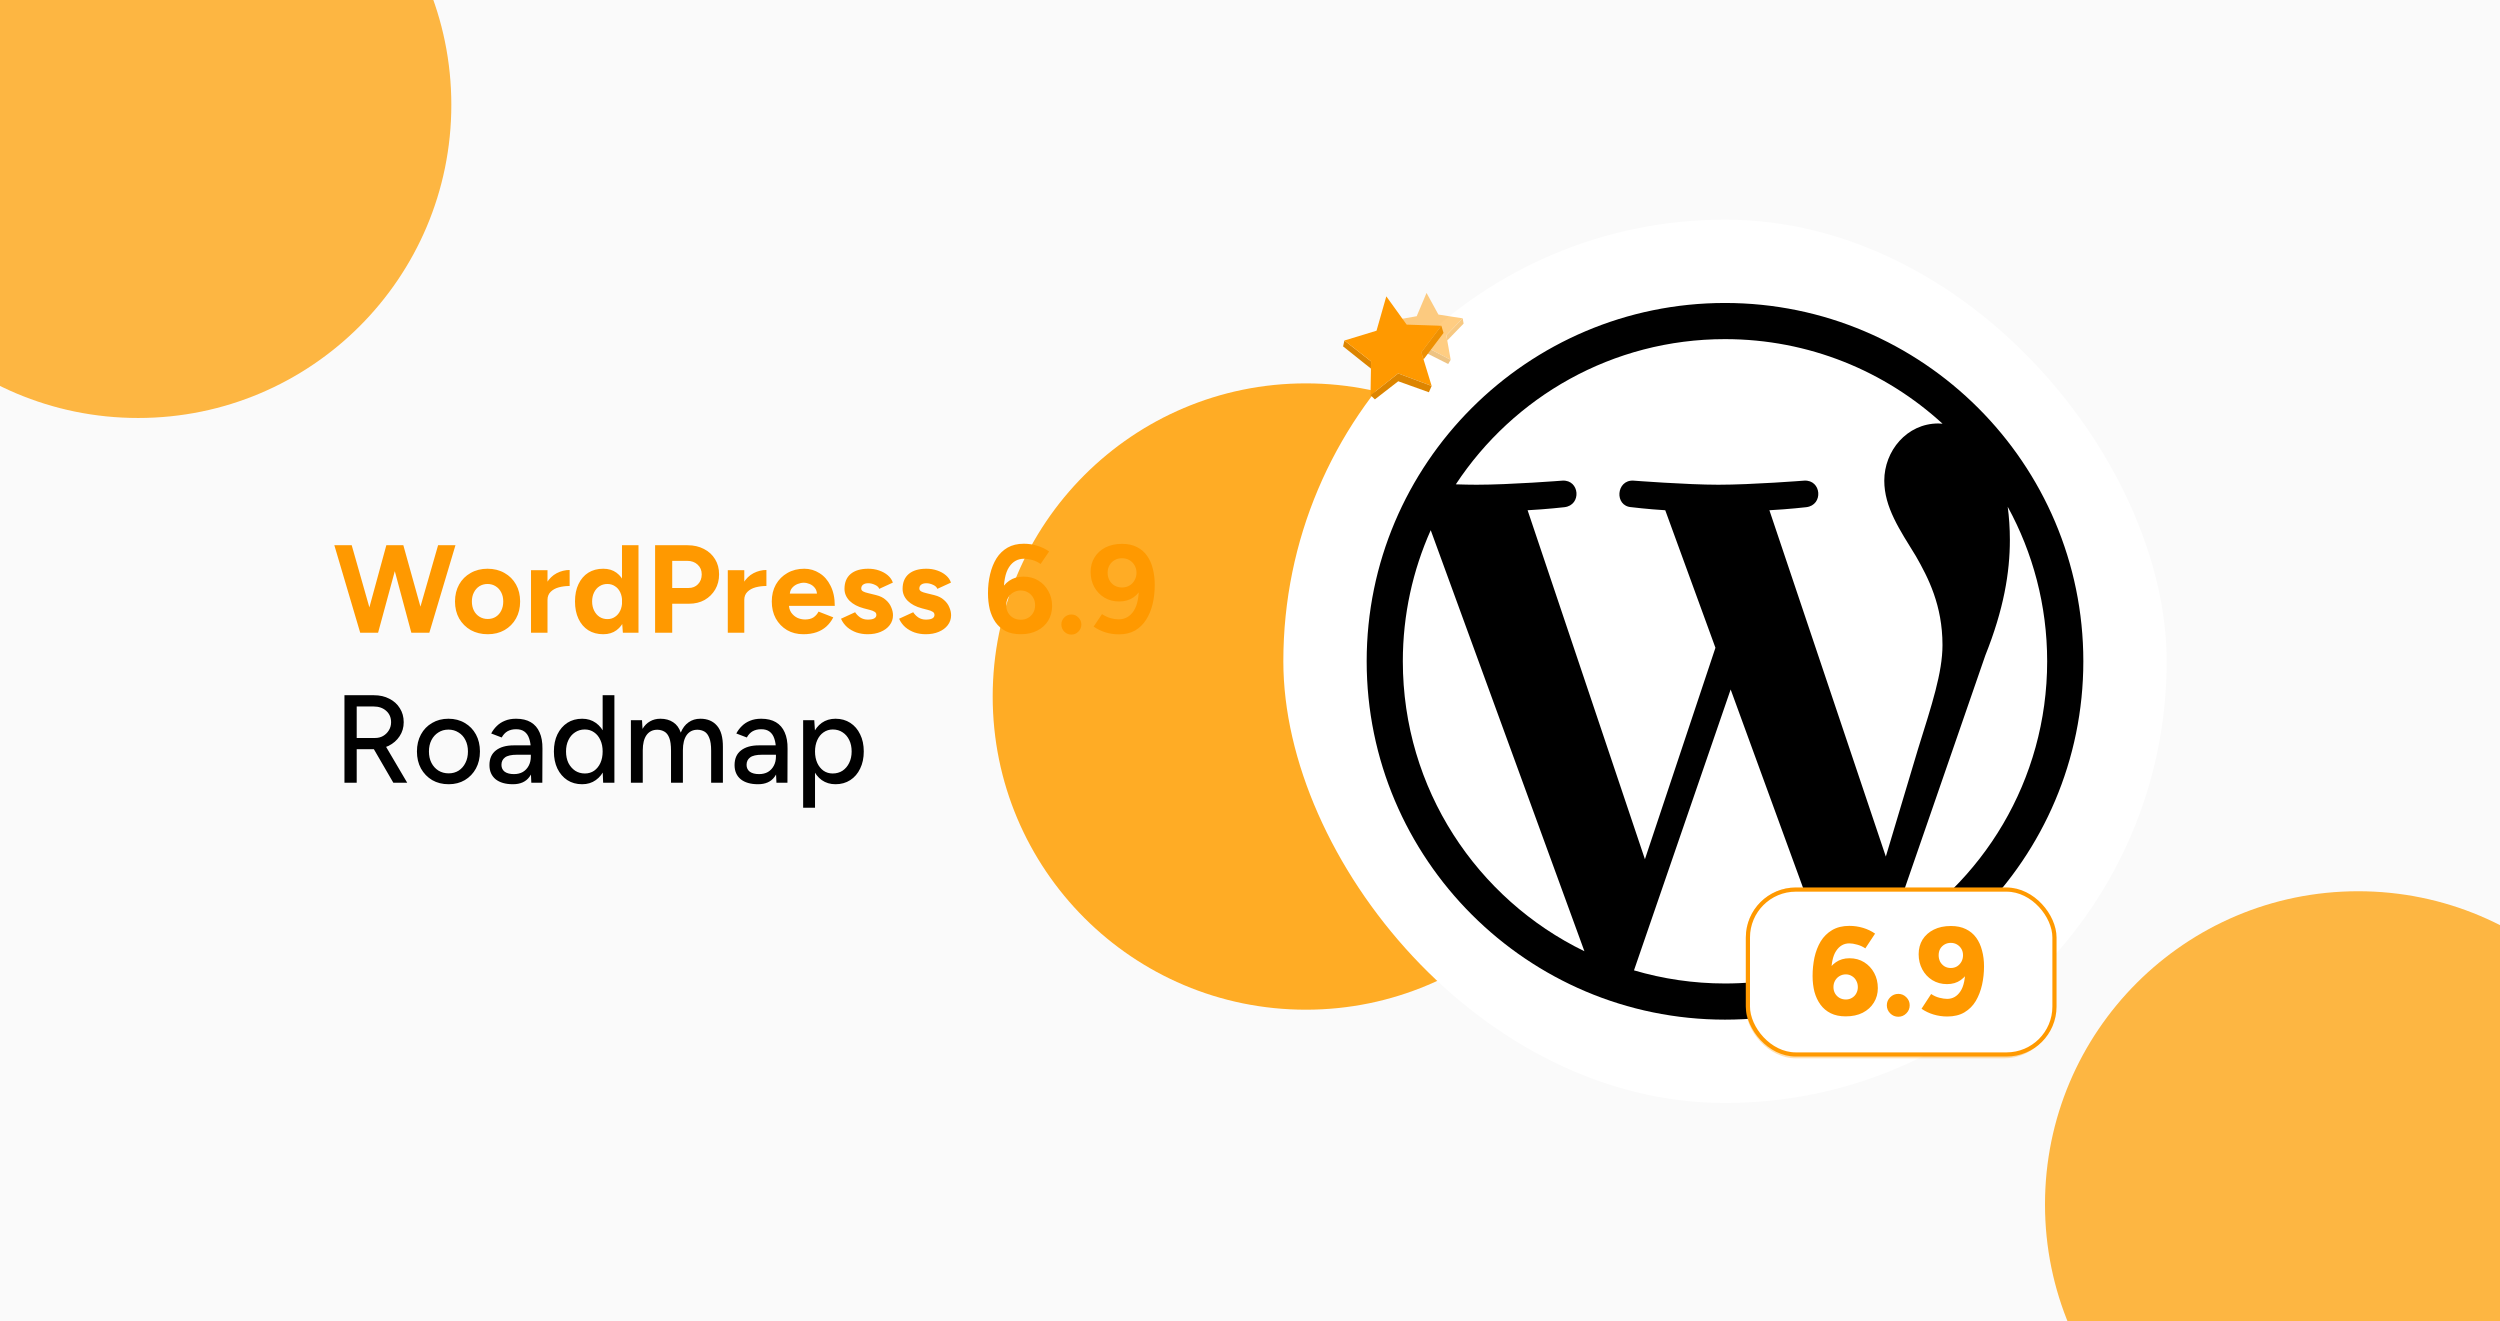<svg width="350" height="185" viewBox="0 0 350 185" fill="none" xmlns="http://www.w3.org/2000/svg">
<g clip-path="url(#clip0_2158_289)">
<rect width="350" height="185" fill="#FAFAFA"/>
<g filter="url(#filter0_f_2158_289)">
<circle cx="19.343" cy="14.675" r="43.843" fill="#FDB642"/>
</g>
<g filter="url(#filter1_f_2158_289)">
<circle cx="182.819" cy="97.515" r="43.843" fill="#FFAC25"/>
</g>
<g filter="url(#filter2_f_2158_289)">
<circle cx="330.142" cy="168.617" r="43.843" fill="#FDB642"/>
</g>
<path d="M57.814 88.582L61.332 76.332H63.764L60.107 88.582H57.814ZM50.429 88.582L46.807 76.332H49.239L52.722 88.582H50.429ZM50.744 88.582L54.087 76.332H56.257L52.932 88.582H50.744ZM57.587 88.582L54.297 76.332H56.467L59.879 88.582H57.587ZM68.285 88.792C67.399 88.792 66.605 88.6 65.905 88.215C65.217 87.818 64.675 87.275 64.278 86.587C63.893 85.899 63.7 85.105 63.7 84.207C63.7 83.309 63.893 82.515 64.278 81.827C64.663 81.139 65.2 80.602 65.888 80.217C66.576 79.82 67.364 79.622 68.25 79.622C69.149 79.622 69.942 79.82 70.63 80.217C71.319 80.602 71.855 81.139 72.24 81.827C72.625 82.515 72.818 83.309 72.818 84.207C72.818 85.105 72.625 85.899 72.24 86.587C71.855 87.275 71.319 87.818 70.63 88.215C69.954 88.6 69.172 88.792 68.285 88.792ZM68.285 86.657C68.717 86.657 69.096 86.552 69.423 86.342C69.75 86.132 70 85.846 70.175 85.484C70.362 85.111 70.455 84.685 70.455 84.207C70.455 83.729 70.362 83.309 70.175 82.947C69.989 82.574 69.726 82.282 69.388 82.072C69.061 81.862 68.682 81.757 68.25 81.757C67.83 81.757 67.451 81.862 67.113 82.072C66.786 82.282 66.53 82.574 66.343 82.947C66.156 83.309 66.063 83.729 66.063 84.207C66.063 84.685 66.156 85.111 66.343 85.484C66.53 85.846 66.792 86.132 67.13 86.342C67.469 86.552 67.854 86.657 68.285 86.657ZM75.969 83.98C75.969 83.034 76.15 82.253 76.511 81.635C76.885 81.016 77.357 80.555 77.929 80.252C78.512 79.949 79.119 79.797 79.749 79.797V82.037C79.212 82.037 78.705 82.101 78.226 82.23C77.76 82.358 77.38 82.568 77.089 82.859C76.797 83.151 76.651 83.525 76.651 83.98H75.969ZM74.341 88.582V79.832H76.651V88.582H74.341ZM87.202 88.582L87.08 86.954V76.332H89.39V88.582H87.202ZM84.455 88.792C83.65 88.792 82.95 88.605 82.355 88.232C81.771 87.859 81.316 87.328 80.99 86.639C80.663 85.951 80.5 85.14 80.5 84.207C80.5 83.262 80.663 82.451 80.99 81.775C81.316 81.086 81.771 80.555 82.355 80.182C82.95 79.809 83.65 79.622 84.455 79.622C85.19 79.622 85.808 79.809 86.31 80.182C86.823 80.555 87.214 81.086 87.482 81.775C87.751 82.451 87.885 83.262 87.885 84.207C87.885 85.14 87.751 85.951 87.482 86.639C87.214 87.328 86.823 87.859 86.31 88.232C85.808 88.605 85.19 88.792 84.455 88.792ZM85.05 86.674C85.446 86.674 85.796 86.57 86.1 86.359C86.415 86.15 86.66 85.858 86.835 85.484C87.01 85.111 87.097 84.685 87.097 84.207C87.097 83.729 87.01 83.303 86.835 82.93C86.66 82.556 86.415 82.27 86.1 82.072C85.796 81.862 85.441 81.757 85.032 81.757C84.612 81.757 84.245 81.862 83.93 82.072C83.615 82.27 83.364 82.556 83.177 82.93C82.991 83.303 82.897 83.729 82.897 84.207C82.897 84.685 82.991 85.111 83.177 85.484C83.364 85.858 83.615 86.15 83.93 86.359C84.256 86.57 84.63 86.674 85.05 86.674ZM91.713 88.582V76.332H96.263C97.126 76.332 97.89 76.507 98.555 76.857C99.22 77.195 99.739 77.674 100.112 78.292C100.486 78.899 100.672 79.605 100.672 80.409C100.672 81.203 100.492 81.909 100.13 82.527C99.768 83.145 99.272 83.635 98.642 83.997C98.013 84.347 97.283 84.522 96.455 84.522H94.11V88.582H91.713ZM94.11 82.317H96.403C96.939 82.317 97.377 82.142 97.715 81.792C98.065 81.43 98.24 80.969 98.24 80.409C98.24 79.85 98.047 79.394 97.662 79.044C97.289 78.695 96.805 78.519 96.21 78.519H94.11V82.317ZM103.518 83.98C103.518 83.034 103.699 82.253 104.06 81.635C104.434 81.016 104.906 80.555 105.478 80.252C106.061 79.949 106.668 79.797 107.298 79.797V82.037C106.761 82.037 106.254 82.101 105.775 82.23C105.309 82.358 104.929 82.568 104.638 82.859C104.346 83.151 104.2 83.525 104.2 83.98H103.518ZM101.89 88.582V79.832H104.2V88.582H101.89ZM112.476 88.792C111.613 88.792 110.849 88.6 110.184 88.215C109.519 87.818 108.994 87.275 108.609 86.587C108.235 85.899 108.049 85.105 108.049 84.207C108.049 83.309 108.241 82.515 108.626 81.827C109.023 81.139 109.559 80.602 110.236 80.217C110.924 79.82 111.712 79.622 112.599 79.622C113.369 79.622 114.074 79.826 114.716 80.234C115.369 80.631 115.889 81.22 116.274 82.002C116.67 82.772 116.869 83.711 116.869 84.82H110.236L110.446 84.609C110.446 85.041 110.551 85.42 110.761 85.747C110.983 86.062 111.263 86.307 111.601 86.482C111.951 86.645 112.324 86.727 112.721 86.727C113.199 86.727 113.59 86.628 113.894 86.43C114.197 86.219 114.43 85.951 114.594 85.624L116.659 86.43C116.414 86.919 116.093 87.345 115.696 87.707C115.311 88.057 114.85 88.325 114.314 88.512C113.777 88.699 113.164 88.792 112.476 88.792ZM110.569 83.314L110.359 83.105H114.576L114.384 83.314C114.384 82.894 114.284 82.562 114.086 82.317C113.888 82.06 113.643 81.874 113.351 81.757C113.071 81.64 112.797 81.582 112.529 81.582C112.26 81.582 111.974 81.64 111.671 81.757C111.368 81.874 111.105 82.06 110.884 82.317C110.674 82.562 110.569 82.894 110.569 83.314ZM121.484 88.792C120.924 88.792 120.399 88.71 119.909 88.547C119.419 88.372 118.987 88.127 118.614 87.812C118.24 87.485 117.949 87.089 117.739 86.622L119.716 85.712C119.891 85.992 120.13 86.237 120.434 86.447C120.737 86.645 121.087 86.745 121.484 86.745C121.869 86.745 122.166 86.692 122.376 86.587C122.586 86.47 122.691 86.307 122.691 86.097C122.691 85.887 122.604 85.735 122.429 85.642C122.265 85.537 122.038 85.45 121.746 85.379L120.941 85.169C120.101 84.948 119.436 84.598 118.946 84.12C118.468 83.629 118.229 83.07 118.229 82.439C118.229 81.541 118.514 80.847 119.086 80.357C119.669 79.867 120.492 79.622 121.554 79.622C122.102 79.622 122.609 79.704 123.076 79.867C123.554 80.03 123.963 80.258 124.301 80.549C124.639 80.841 124.873 81.18 125.001 81.564L123.094 82.439C123.012 82.206 122.814 82.019 122.499 81.879C122.184 81.728 121.869 81.652 121.554 81.652C121.239 81.652 120.994 81.722 120.819 81.862C120.655 81.99 120.574 82.171 120.574 82.404C120.574 82.556 120.655 82.684 120.819 82.79C120.982 82.883 121.215 82.965 121.519 83.034L122.656 83.314C123.228 83.454 123.683 83.682 124.021 83.997C124.371 84.3 124.622 84.644 124.774 85.029C124.937 85.403 125.019 85.77 125.019 86.132C125.019 86.657 124.861 87.124 124.546 87.532C124.243 87.929 123.823 88.238 123.286 88.46C122.761 88.681 122.16 88.792 121.484 88.792ZM129.618 88.792C129.058 88.792 128.533 88.71 128.043 88.547C127.553 88.372 127.122 88.127 126.748 87.812C126.375 87.485 126.083 87.089 125.873 86.622L127.851 85.712C128.026 85.992 128.265 86.237 128.568 86.447C128.872 86.645 129.222 86.745 129.618 86.745C130.003 86.745 130.301 86.692 130.511 86.587C130.721 86.47 130.826 86.307 130.826 86.097C130.826 85.887 130.738 85.735 130.563 85.642C130.4 85.537 130.172 85.45 129.881 85.379L129.076 85.169C128.236 84.948 127.571 84.598 127.081 84.12C126.602 83.629 126.363 83.07 126.363 82.439C126.363 81.541 126.649 80.847 127.221 80.357C127.804 79.867 128.627 79.622 129.688 79.622C130.237 79.622 130.744 79.704 131.211 79.867C131.689 80.03 132.097 80.258 132.436 80.549C132.774 80.841 133.007 81.18 133.136 81.564L131.228 82.439C131.147 82.206 130.948 82.019 130.633 81.879C130.318 81.728 130.003 81.652 129.688 81.652C129.373 81.652 129.128 81.722 128.953 81.862C128.79 81.99 128.708 82.171 128.708 82.404C128.708 82.556 128.79 82.684 128.953 82.79C129.117 82.883 129.35 82.965 129.653 83.034L130.791 83.314C131.362 83.454 131.817 83.682 132.156 83.997C132.506 84.3 132.757 84.644 132.908 85.029C133.072 85.403 133.153 85.77 133.153 86.132C133.153 86.657 132.996 87.124 132.681 87.532C132.377 87.929 131.957 88.238 131.421 88.46C130.896 88.681 130.295 88.792 129.618 88.792ZM142.903 88.792C142.074 88.792 141.368 88.646 140.785 88.355C140.213 88.051 139.741 87.637 139.368 87.112C139.006 86.587 138.738 85.98 138.563 85.292C138.399 84.592 138.318 83.84 138.318 83.034C138.318 82.101 138.417 81.22 138.615 80.392C138.813 79.552 139.111 78.811 139.508 78.169C139.916 77.528 140.435 77.026 141.065 76.665C141.695 76.303 142.453 76.122 143.34 76.122C143.982 76.122 144.606 76.215 145.213 76.402C145.831 76.589 146.385 76.857 146.875 77.207L145.685 78.957C145.323 78.7 144.933 78.514 144.513 78.397C144.104 78.28 143.725 78.222 143.375 78.222C142.477 78.222 141.771 78.619 141.258 79.412C140.744 80.205 140.499 81.46 140.523 83.174L140.05 82.842C140.318 82.2 140.733 81.687 141.293 81.302C141.853 80.917 142.518 80.725 143.288 80.725C144.069 80.725 144.758 80.905 145.353 81.267C145.959 81.629 146.432 82.124 146.77 82.754C147.12 83.373 147.295 84.067 147.295 84.837C147.295 85.595 147.114 86.278 146.753 86.885C146.391 87.48 145.878 87.946 145.213 88.284C144.559 88.623 143.789 88.792 142.903 88.792ZM142.903 86.762C143.288 86.762 143.632 86.674 143.935 86.499C144.238 86.325 144.478 86.085 144.653 85.782C144.828 85.479 144.915 85.129 144.915 84.732C144.915 84.335 144.828 83.985 144.653 83.682C144.478 83.367 144.238 83.122 143.935 82.947C143.632 82.76 143.288 82.667 142.903 82.667C142.518 82.667 142.168 82.76 141.853 82.947C141.549 83.122 141.31 83.367 141.135 83.682C140.96 83.985 140.873 84.335 140.873 84.732C140.873 85.129 140.96 85.479 141.135 85.782C141.31 86.085 141.549 86.325 141.853 86.499C142.168 86.674 142.518 86.762 142.903 86.762ZM149.991 88.844C149.606 88.844 149.274 88.704 148.994 88.424C148.726 88.144 148.591 87.812 148.591 87.427C148.591 87.054 148.726 86.727 148.994 86.447C149.274 86.167 149.606 86.027 149.991 86.027C150.376 86.027 150.703 86.167 150.971 86.447C151.251 86.727 151.391 87.054 151.391 87.427C151.391 87.812 151.251 88.144 150.971 88.424C150.703 88.704 150.376 88.844 149.991 88.844ZM157.08 76.139C157.908 76.139 158.608 76.291 159.18 76.594C159.763 76.886 160.236 77.294 160.597 77.82C160.971 78.344 161.239 78.957 161.402 79.657C161.577 80.345 161.665 81.086 161.665 81.879C161.665 82.825 161.566 83.717 161.367 84.557C161.169 85.385 160.866 86.12 160.457 86.762C160.061 87.392 159.547 87.894 158.917 88.267C158.287 88.629 157.529 88.809 156.642 88.809C156.001 88.809 155.371 88.716 154.752 88.529C154.146 88.331 153.597 88.063 153.107 87.725L154.28 85.975C154.653 86.219 155.044 86.406 155.452 86.534C155.872 86.651 156.251 86.71 156.59 86.71C157.5 86.71 158.211 86.313 158.725 85.519C159.25 84.715 159.489 83.46 159.442 81.757L159.932 82.072C159.664 82.714 159.25 83.233 158.69 83.629C158.13 84.014 157.459 84.207 156.677 84.207C155.907 84.207 155.219 84.026 154.612 83.665C154.006 83.291 153.533 82.795 153.195 82.177C152.856 81.559 152.687 80.859 152.687 80.077C152.687 79.307 152.868 78.63 153.23 78.047C153.591 77.452 154.099 76.985 154.752 76.647C155.417 76.309 156.193 76.139 157.08 76.139ZM157.08 78.152C156.695 78.152 156.351 78.24 156.047 78.415C155.744 78.59 155.505 78.829 155.33 79.132C155.155 79.435 155.067 79.785 155.067 80.182C155.067 80.579 155.155 80.934 155.33 81.249C155.505 81.564 155.744 81.809 156.047 81.984C156.351 82.159 156.695 82.247 157.08 82.247C157.465 82.247 157.809 82.159 158.112 81.984C158.416 81.809 158.655 81.564 158.83 81.249C159.016 80.934 159.11 80.579 159.11 80.182C159.11 79.785 159.016 79.435 158.83 79.132C158.655 78.829 158.416 78.59 158.112 78.415C157.809 78.24 157.465 78.152 157.08 78.152Z" fill="#FF9900"/>
<path d="M48.224 109.582V97.332H52.354C53.171 97.332 53.888 97.495 54.507 97.822C55.137 98.137 55.627 98.58 55.977 99.152C56.338 99.712 56.519 100.365 56.519 101.112C56.519 101.847 56.327 102.5 55.942 103.072C55.568 103.644 55.055 104.093 54.402 104.42C53.748 104.735 53.013 104.892 52.197 104.892H49.939V109.582H48.224ZM55.067 109.582L52.162 104.577L53.527 103.667L57.009 109.582H55.067ZM49.939 103.317H52.512C52.932 103.317 53.305 103.224 53.632 103.037C53.97 102.839 54.238 102.576 54.437 102.25C54.647 101.911 54.752 101.532 54.752 101.112C54.752 100.459 54.524 99.928 54.069 99.519C53.614 99.111 53.025 98.907 52.302 98.907H49.939V103.317ZM62.817 109.792C61.942 109.792 61.172 109.6 60.507 109.215C59.842 108.818 59.317 108.275 58.932 107.587C58.558 106.899 58.372 106.105 58.372 105.207C58.372 104.309 58.558 103.515 58.932 102.827C59.305 102.139 59.824 101.602 60.489 101.217C61.154 100.82 61.918 100.622 62.782 100.622C63.645 100.622 64.409 100.82 65.074 101.217C65.739 101.602 66.258 102.139 66.632 102.827C67.005 103.515 67.192 104.309 67.192 105.207C67.192 106.105 67.005 106.899 66.632 107.587C66.258 108.275 65.739 108.818 65.074 109.215C64.421 109.6 63.668 109.792 62.817 109.792ZM62.817 108.27C63.342 108.27 63.808 108.141 64.217 107.885C64.625 107.616 64.94 107.255 65.162 106.8C65.395 106.345 65.512 105.814 65.512 105.207C65.512 104.6 65.395 104.07 65.162 103.615C64.94 103.16 64.619 102.804 64.199 102.547C63.779 102.279 63.307 102.145 62.782 102.145C62.245 102.145 61.773 102.279 61.364 102.547C60.956 102.804 60.635 103.16 60.402 103.615C60.168 104.07 60.052 104.6 60.052 105.207C60.052 105.814 60.168 106.345 60.402 106.8C60.635 107.255 60.962 107.616 61.382 107.885C61.802 108.141 62.28 108.27 62.817 108.27ZM74.385 109.582L74.316 108.06V105.015C74.316 104.373 74.24 103.836 74.088 103.405C73.948 102.973 73.726 102.646 73.423 102.425C73.131 102.203 72.74 102.092 72.251 102.092C71.796 102.092 71.399 102.185 71.061 102.372C70.734 102.559 70.46 102.85 70.238 103.247L68.768 102.687C68.978 102.29 69.24 101.94 69.555 101.637C69.871 101.322 70.25 101.077 70.693 100.902C71.136 100.715 71.656 100.622 72.251 100.622C73.079 100.622 73.767 100.785 74.316 101.112C74.864 101.439 75.272 101.911 75.54 102.53C75.82 103.148 75.955 103.912 75.943 104.822L75.925 109.582H74.385ZM71.813 109.792C70.775 109.792 69.964 109.559 69.38 109.092C68.809 108.614 68.523 107.955 68.523 107.115C68.523 106.216 68.82 105.534 69.415 105.067C70.022 104.589 70.862 104.35 71.936 104.35H74.368V105.662H72.391C71.585 105.662 71.02 105.79 70.693 106.047C70.366 106.292 70.203 106.636 70.203 107.08C70.203 107.488 70.355 107.809 70.658 108.042C70.973 108.264 71.405 108.375 71.953 108.375C72.431 108.375 72.846 108.275 73.195 108.077C73.546 107.867 73.82 107.575 74.018 107.202C74.216 106.829 74.316 106.403 74.316 105.925H74.893C74.893 107.115 74.636 108.06 74.123 108.76C73.621 109.448 72.851 109.792 71.813 109.792ZM84.442 109.582L84.371 107.955V97.332H86.016V109.582H84.442ZM81.501 109.792C80.708 109.792 80.014 109.6 79.419 109.215C78.836 108.83 78.375 108.293 78.037 107.605C77.71 106.916 77.546 106.117 77.546 105.207C77.546 104.285 77.71 103.486 78.037 102.81C78.375 102.121 78.836 101.585 79.419 101.2C80.014 100.815 80.708 100.622 81.501 100.622C82.237 100.622 82.872 100.815 83.409 101.2C83.957 101.585 84.377 102.121 84.669 102.81C84.961 103.486 85.106 104.285 85.106 105.207C85.106 106.117 84.961 106.916 84.669 107.605C84.377 108.293 83.957 108.83 83.409 109.215C82.872 109.6 82.237 109.792 81.501 109.792ZM81.886 108.287C82.376 108.287 82.808 108.159 83.181 107.902C83.555 107.634 83.847 107.272 84.056 106.817C84.266 106.35 84.371 105.814 84.371 105.207C84.371 104.6 84.266 104.07 84.056 103.615C83.847 103.148 83.555 102.786 83.181 102.53C82.808 102.261 82.371 102.127 81.869 102.127C81.356 102.127 80.901 102.261 80.504 102.53C80.107 102.786 79.798 103.148 79.576 103.615C79.355 104.07 79.244 104.6 79.244 105.207C79.244 105.814 79.355 106.35 79.576 106.817C79.81 107.272 80.125 107.634 80.522 107.902C80.918 108.159 81.373 108.287 81.886 108.287ZM88.325 109.582V100.832H89.882L89.952 102.04C90.232 101.573 90.582 101.223 91.002 100.99C91.422 100.745 91.906 100.622 92.455 100.622C93.155 100.622 93.75 100.785 94.24 101.112C94.73 101.427 95.085 101.911 95.307 102.565C95.564 101.935 95.925 101.456 96.392 101.13C96.859 100.791 97.413 100.622 98.055 100.622C99.046 100.622 99.822 100.949 100.382 101.602C100.942 102.244 101.216 103.235 101.205 104.577V109.582H99.56V105.102C99.56 104.309 99.472 103.708 99.297 103.3C99.134 102.88 98.912 102.588 98.632 102.425C98.352 102.261 98.025 102.174 97.652 102.162C96.999 102.162 96.491 102.413 96.13 102.915C95.78 103.416 95.605 104.122 95.605 105.032V109.582H93.942V105.102C93.942 104.309 93.86 103.708 93.697 103.3C93.534 102.88 93.306 102.588 93.015 102.425C92.735 102.261 92.408 102.174 92.035 102.162C91.381 102.162 90.874 102.413 90.512 102.915C90.162 103.416 89.987 104.122 89.987 105.032V109.582H88.325ZM108.702 109.582L108.632 108.06V105.015C108.632 104.373 108.556 103.836 108.404 103.405C108.264 102.973 108.043 102.646 107.739 102.425C107.448 102.203 107.057 102.092 106.567 102.092C106.112 102.092 105.715 102.185 105.377 102.372C105.05 102.559 104.776 102.85 104.554 103.247L103.084 102.687C103.294 102.29 103.557 101.94 103.872 101.637C104.187 101.322 104.566 101.077 105.009 100.902C105.453 100.715 105.972 100.622 106.567 100.622C107.395 100.622 108.084 100.785 108.632 101.112C109.18 101.439 109.589 101.911 109.857 102.53C110.137 103.148 110.271 103.912 110.259 104.822L110.242 109.582H108.702ZM106.129 109.792C105.091 109.792 104.28 109.559 103.697 109.092C103.125 108.614 102.839 107.955 102.839 107.115C102.839 106.216 103.137 105.534 103.732 105.067C104.339 104.589 105.179 104.35 106.252 104.35H108.684V105.662H106.707C105.902 105.662 105.336 105.79 105.009 106.047C104.683 106.292 104.519 106.636 104.519 107.08C104.519 107.488 104.671 107.809 104.974 108.042C105.289 108.264 105.721 108.375 106.269 108.375C106.748 108.375 107.162 108.275 107.512 108.077C107.862 107.867 108.136 107.575 108.334 107.202C108.533 106.829 108.632 106.403 108.632 105.925H109.209C109.209 107.115 108.953 108.06 108.439 108.76C107.938 109.448 107.168 109.792 106.129 109.792ZM112.44 113.082V100.832H113.998L114.103 102.442V113.082H112.44ZM116.973 109.792C116.238 109.792 115.596 109.6 115.048 109.215C114.511 108.83 114.097 108.293 113.805 107.605C113.514 106.916 113.368 106.117 113.368 105.207C113.368 104.285 113.514 103.486 113.805 102.81C114.097 102.121 114.511 101.585 115.048 101.2C115.596 100.815 116.238 100.622 116.973 100.622C117.755 100.622 118.443 100.815 119.038 101.2C119.633 101.585 120.094 102.121 120.42 102.81C120.759 103.486 120.928 104.285 120.928 105.207C120.928 106.117 120.759 106.916 120.42 107.605C120.094 108.293 119.633 108.83 119.038 109.215C118.443 109.6 117.755 109.792 116.973 109.792ZM116.57 108.287C117.095 108.287 117.556 108.159 117.953 107.902C118.35 107.634 118.659 107.272 118.88 106.817C119.114 106.35 119.23 105.814 119.23 105.207C119.23 104.6 119.12 104.07 118.898 103.615C118.676 103.148 118.367 102.786 117.97 102.53C117.574 102.261 117.113 102.127 116.588 102.127C116.11 102.127 115.678 102.261 115.293 102.53C114.92 102.786 114.628 103.148 114.418 103.615C114.208 104.081 114.103 104.612 114.103 105.207C114.103 105.814 114.208 106.35 114.418 106.817C114.628 107.272 114.92 107.634 115.293 107.902C115.666 108.159 116.092 108.287 116.57 108.287Z" fill="black"/>
<rect x="179.667" y="30.75" width="123.667" height="123.667" rx="61.833" fill="white"/>
<path d="M281.079 70.943C284.599 77.367 286.603 84.739 286.603 92.581C286.603 109.221 277.585 123.749 264.176 131.567L277.952 91.736C280.525 85.301 281.382 80.156 281.382 75.581C281.382 73.921 281.272 72.379 281.079 70.943ZM247.716 71.434C250.431 71.291 252.878 71.006 252.878 71.006C255.308 70.718 255.022 67.146 252.59 67.288C252.59 67.288 245.284 67.862 240.568 67.862C236.137 67.862 228.69 67.288 228.69 67.288C226.257 67.146 225.972 70.862 228.403 71.006C228.403 71.006 230.704 71.291 233.135 71.434L240.161 90.688L230.289 120.291L213.865 71.434C216.583 71.291 219.027 71.006 219.027 71.006C221.455 70.718 221.169 67.146 218.738 67.288C218.738 67.288 211.434 67.862 206.718 67.862C205.871 67.862 204.874 67.841 203.815 67.807C211.88 55.563 225.742 47.478 241.5 47.478C253.242 47.478 263.933 51.967 271.957 59.32C271.763 59.308 271.573 59.284 271.373 59.284C266.943 59.284 263.799 63.143 263.799 67.288C263.799 71.006 265.944 74.15 268.229 77.867C269.945 80.871 271.948 84.73 271.948 90.306C271.948 94.166 270.463 98.646 268.516 104.887L264.016 119.919L247.716 71.434ZM241.5 137.688C237.072 137.688 232.8 137.039 228.758 135.85L242.292 96.526L256.155 134.509C256.246 134.732 256.358 134.938 256.478 135.131C251.79 136.781 246.752 137.688 241.5 137.688ZM196.396 92.581C196.396 86.042 197.799 79.834 200.302 74.225L221.818 133.174C206.77 125.864 196.396 110.434 196.396 92.581ZM241.5 42.416C213.838 42.416 191.334 64.92 191.334 92.581C191.334 120.243 213.838 142.75 241.5 142.75C269.161 142.75 291.667 120.243 291.667 92.581C291.667 64.92 269.161 42.416 241.5 42.416Z" fill="black"/>
<g opacity="0.49">
<path d="M197.33 47.935L197.43 47.222L195.058 44.849L194.856 45.412L197.33 47.935Z" fill="#DD8500"/>
<path d="M198.337 44.27L195.058 44.849L197.43 47.222L197.33 47.935L196.964 50.549L199.952 48.739L203.095 50.373L202.618 47.666L202.489 46.934L204.777 44.569L201.377 44.036L199.716 41.009L198.337 44.27Z" fill="#FF9900"/>
<path d="M204.777 44.569L202.489 46.934L202.618 47.666L204.906 45.3L204.777 44.569Z" fill="#EE9002"/>
<path d="M203.095 50.373L199.952 48.739L196.964 50.549L197.346 51.01L199.862 49.51L202.748 50.963L203.095 50.373Z" fill="#DD8500"/>
</g>
<g opacity="0.3" filter="url(#filter3_f_2158_289)">
<rect x="244.417" y="124.25" width="43.167" height="23.917" rx="7" fill="#FF9900"/>
</g>
<rect x="244.708" y="124.542" width="42.917" height="23.083" rx="6.708" fill="white"/>
<rect x="244.708" y="124.542" width="42.917" height="23.083" rx="6.708" stroke="#FF9900" stroke-width="0.583"/>
<path d="M258.399 142.292C257.582 142.292 256.882 142.146 256.299 141.855C255.716 141.563 255.237 141.16 254.864 140.647C254.491 140.134 254.211 139.539 254.024 138.862C253.849 138.174 253.762 137.433 253.762 136.64C253.762 135.753 253.849 134.89 254.024 134.05C254.211 133.21 254.502 132.457 254.899 131.792C255.307 131.127 255.838 130.602 256.492 130.217C257.157 129.82 257.962 129.622 258.907 129.622C259.572 129.622 260.213 129.715 260.832 129.902C261.45 130.089 262.01 130.357 262.512 130.707L261.147 132.772C260.785 132.527 260.4 132.352 259.992 132.247C259.583 132.13 259.222 132.072 258.907 132.072C258.137 132.072 257.518 132.428 257.052 133.14C256.585 133.84 256.357 134.965 256.369 136.517L255.809 136.185C256.077 135.578 256.48 135.088 257.017 134.715C257.553 134.341 258.189 134.155 258.924 134.155C259.706 134.155 260.394 134.341 260.989 134.715C261.584 135.088 262.051 135.59 262.389 136.22C262.727 136.85 262.897 137.555 262.897 138.337C262.897 139.095 262.71 139.772 262.337 140.367C261.975 140.962 261.456 141.435 260.779 141.785C260.114 142.123 259.321 142.292 258.399 142.292ZM258.417 139.93C258.732 139.93 259.017 139.854 259.274 139.702C259.531 139.55 259.729 139.346 259.869 139.09C260.021 138.821 260.097 138.524 260.097 138.197C260.097 137.859 260.021 137.555 259.869 137.287C259.729 137.019 259.531 136.809 259.274 136.657C259.017 136.494 258.732 136.412 258.417 136.412C258.09 136.412 257.792 136.494 257.524 136.657C257.267 136.809 257.063 137.019 256.912 137.287C256.76 137.555 256.684 137.859 256.684 138.197C256.684 138.524 256.76 138.821 256.912 139.09C257.063 139.346 257.267 139.55 257.524 139.702C257.792 139.854 258.09 139.93 258.417 139.93ZM265.766 142.345C265.322 142.345 264.943 142.187 264.628 141.872C264.313 141.557 264.156 141.178 264.156 140.735C264.156 140.303 264.313 139.93 264.628 139.615C264.943 139.3 265.322 139.142 265.766 139.142C266.197 139.142 266.571 139.3 266.886 139.615C267.201 139.93 267.358 140.303 267.358 140.735C267.358 141.178 267.201 141.557 266.886 141.872C266.571 142.187 266.197 142.345 265.766 142.345ZM273.126 129.64C273.943 129.64 274.643 129.785 275.226 130.077C275.809 130.357 276.288 130.754 276.661 131.267C277.034 131.78 277.309 132.381 277.484 133.07C277.67 133.746 277.764 134.487 277.764 135.292C277.764 136.179 277.67 137.042 277.484 137.882C277.297 138.71 277.005 139.463 276.609 140.14C276.212 140.805 275.681 141.335 275.016 141.732C274.363 142.117 273.564 142.31 272.619 142.31C271.954 142.31 271.312 142.216 270.694 142.03C270.075 141.843 269.515 141.575 269.014 141.225L270.361 139.16C270.723 139.405 271.108 139.58 271.516 139.685C271.924 139.79 272.286 139.842 272.601 139.842C273.371 139.842 273.989 139.492 274.456 138.792C274.934 138.092 275.162 136.966 275.139 135.415L275.716 135.747C275.436 136.342 275.028 136.832 274.491 137.217C273.966 137.59 273.33 137.777 272.584 137.777C271.814 137.777 271.125 137.59 270.519 137.217C269.924 136.844 269.457 136.342 269.119 135.712C268.78 135.07 268.611 134.365 268.611 133.595C268.611 132.825 268.792 132.142 269.154 131.547C269.527 130.952 270.052 130.485 270.729 130.147C271.405 129.809 272.204 129.64 273.126 129.64ZM273.109 132.002C272.782 132.002 272.49 132.078 272.234 132.23C271.977 132.381 271.773 132.585 271.621 132.842C271.481 133.099 271.411 133.396 271.411 133.735C271.411 134.061 271.481 134.365 271.621 134.645C271.773 134.913 271.977 135.129 272.234 135.292C272.49 135.444 272.782 135.52 273.109 135.52C273.435 135.52 273.727 135.444 273.984 135.292C274.24 135.129 274.444 134.913 274.596 134.645C274.748 134.365 274.824 134.061 274.824 133.735C274.824 133.396 274.748 133.099 274.596 132.842C274.444 132.585 274.24 132.381 273.984 132.23C273.727 132.078 273.435 132.002 273.109 132.002Z" fill="#FF9900"/>
<path d="M191.933 51.606L191.95 50.59L188.217 47.672L188.032 48.497L191.933 51.606Z" fill="#DD8500"/>
<path d="M192.713 46.298L188.217 47.672L191.95 50.59L191.933 51.606L191.87 55.332L195.745 52.283L200.431 54.032L199.296 50.319L198.989 49.316L201.789 45.608L196.932 45.447L194.084 41.49L192.713 46.298Z" fill="#FF9900"/>
<path d="M201.789 45.608L198.989 49.316L199.296 50.319L202.095 46.611L201.789 45.608Z" fill="#EE9002"/>
<path d="M200.431 54.032L195.745 52.283L191.87 55.332L192.484 55.913L195.752 53.378L200.046 54.917L200.431 54.032Z" fill="#DD8500"/>
</g>
<defs>
<filter id="filter0_f_2158_289" x="-219.358" y="-224.026" width="477.402" height="477.404" filterUnits="userSpaceOnUse" color-interpolation-filters="sRGB">
<feFlood flood-opacity="0" result="BackgroundImageFix"/>
<feBlend mode="normal" in="SourceGraphic" in2="BackgroundImageFix" result="shape"/>
<feGaussianBlur stdDeviation="97.429" result="effect1_foregroundBlur_2158_289"/>
</filter>
<filter id="filter1_f_2158_289" x="-7.168" y="-92.472" width="379.973" height="379.975" filterUnits="userSpaceOnUse" color-interpolation-filters="sRGB">
<feFlood flood-opacity="0" result="BackgroundImageFix"/>
<feBlend mode="normal" in="SourceGraphic" in2="BackgroundImageFix" result="shape"/>
<feGaussianBlur stdDeviation="73.072" result="effect1_foregroundBlur_2158_289"/>
</filter>
<filter id="filter2_f_2158_289" x="91.441" y="-70.085" width="477.402" height="477.404" filterUnits="userSpaceOnUse" color-interpolation-filters="sRGB">
<feFlood flood-opacity="0" result="BackgroundImageFix"/>
<feBlend mode="normal" in="SourceGraphic" in2="BackgroundImageFix" result="shape"/>
<feGaussianBlur stdDeviation="97.429" result="effect1_foregroundBlur_2158_289"/>
</filter>
<filter id="filter3_f_2158_289" x="230.125" y="109.958" width="71.75" height="52.501" filterUnits="userSpaceOnUse" color-interpolation-filters="sRGB">
<feFlood flood-opacity="0" result="BackgroundImageFix"/>
<feBlend mode="normal" in="SourceGraphic" in2="BackgroundImageFix" result="shape"/>
<feGaussianBlur stdDeviation="7.146" result="effect1_foregroundBlur_2158_289"/>
</filter>
<clipPath id="clip0_2158_289">
<rect width="350" height="185" fill="white"/>
</clipPath>
</defs>
</svg>
